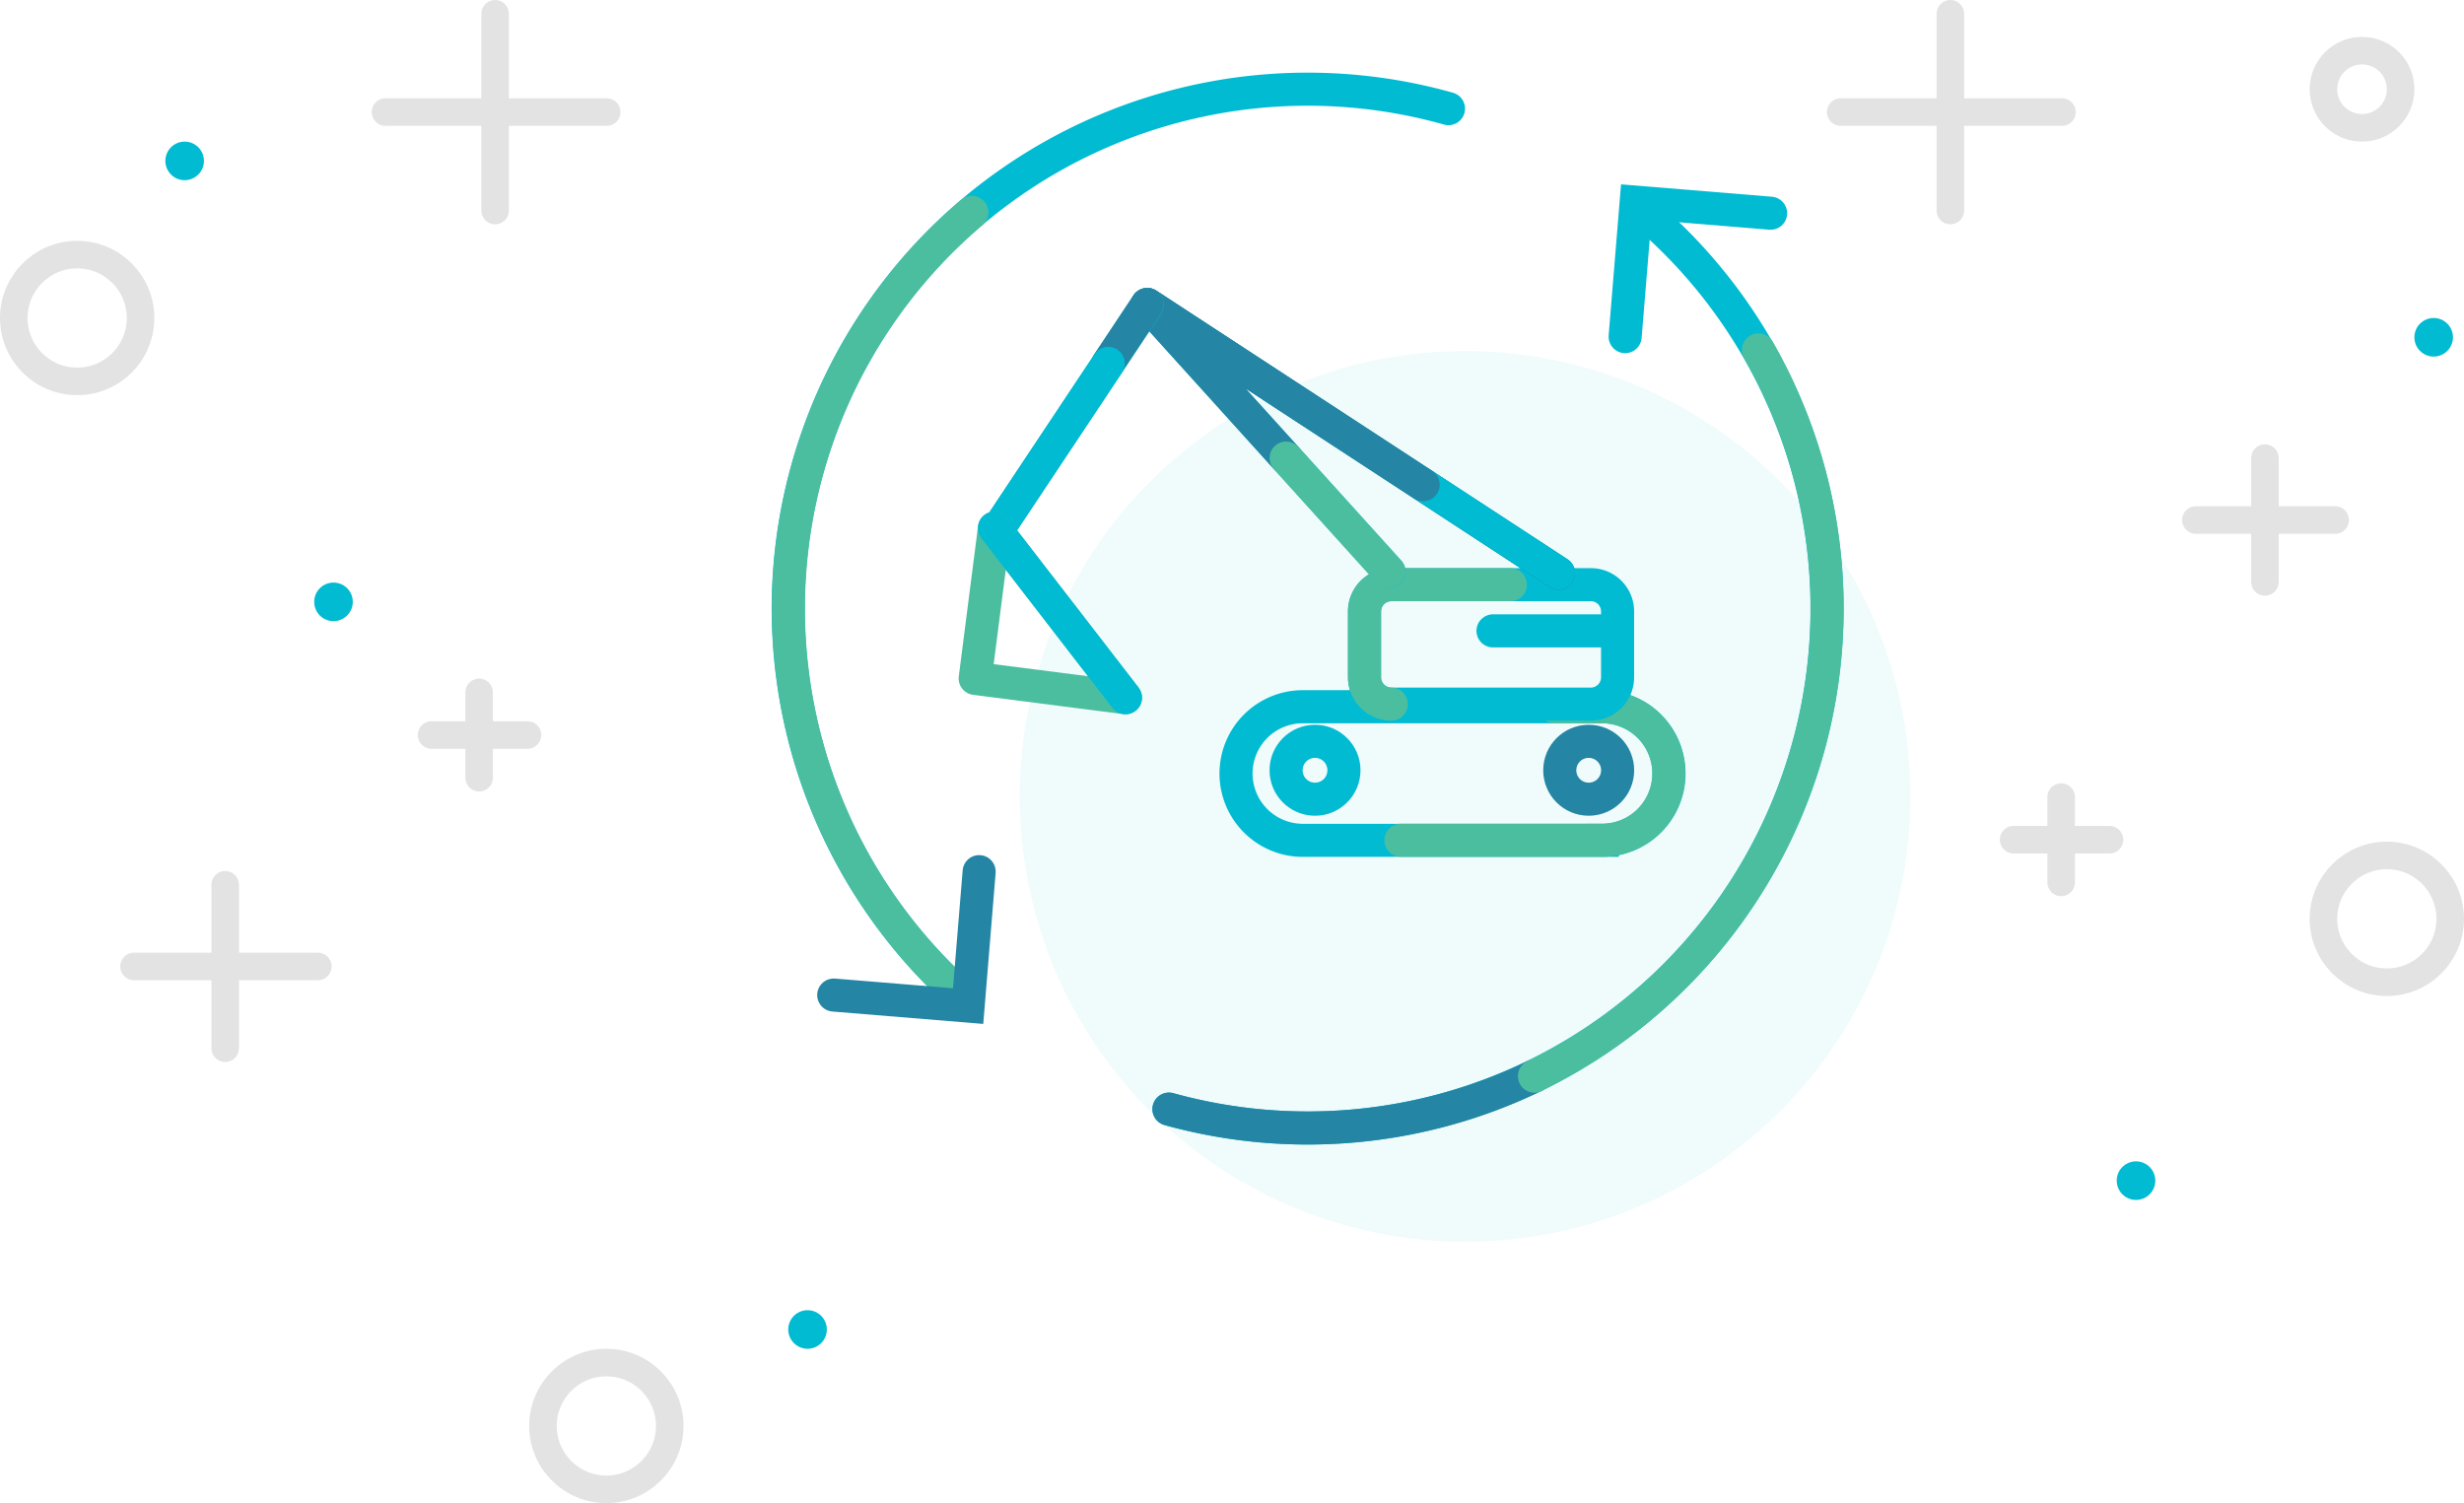 <?xml version="1.0" encoding="UTF-8"?> <svg xmlns="http://www.w3.org/2000/svg" id="Layer_1" data-name="Layer 1" viewBox="0 0 447 272.69"><title>dates</title><g><circle id="Ellipse_337" data-name="Ellipse 337" cx="265.79" cy="144.48" r="80.79" style="fill: #00bbd2;opacity: 0.06;isolation: isolate"></circle><line id="Line_300" data-name="Line 300" x1="89.82" y1="2.5" x2="89.82" y2="38.19" style="fill: none;stroke: #e3e3e3;stroke-linecap: round;stroke-width: 5px"></line><line id="Line_314" data-name="Line 314" x1="353.82" y1="2.5" x2="353.82" y2="38.19" style="fill: none;stroke: #e3e3e3;stroke-linecap: round;stroke-width: 5px"></line><line id="Line_317" data-name="Line 317" x1="410.89" y1="83.11" x2="410.89" y2="105.57" style="fill: none;stroke: #e3e3e3;stroke-linecap: round;stroke-width: 5px"></line><line id="Line_310" data-name="Line 310" x1="86.92" y1="125.61" x2="86.92" y2="141.08" style="fill: none;stroke: #e3e3e3;stroke-linecap: round;stroke-width: 5px"></line><line id="Line_318" data-name="Line 318" x1="373.92" y1="144.61" x2="373.92" y2="160.08" style="fill: none;stroke: #e3e3e3;stroke-linecap: round;stroke-width: 5px"></line><line id="Line_312" data-name="Line 312" x1="40.85" y1="160.52" x2="40.85" y2="190.16" style="fill: none;stroke: #e3e3e3;stroke-linecap: round;stroke-width: 5px"></line><line id="Line_301" data-name="Line 301" x1="69.93" y1="20.33" x2="110.06" y2="20.33" style="fill: none;stroke: #e3e3e3;stroke-linecap: round;stroke-width: 5px"></line><line id="Line_315" data-name="Line 315" x1="333.93" y1="20.33" x2="374.06" y2="20.33" style="fill: none;stroke: #e3e3e3;stroke-linecap: round;stroke-width: 5px"></line><line id="Line_316" data-name="Line 316" x1="398.36" y1="94.34" x2="423.62" y2="94.34" style="fill: none;stroke: #e3e3e3;stroke-linecap: round;stroke-width: 5px"></line><line id="Line_311" data-name="Line 311" x1="78.29" y1="133.34" x2="95.69" y2="133.34" style="fill: none;stroke: #e3e3e3;stroke-linecap: round;stroke-width: 5px"></line><line id="Line_319" data-name="Line 319" x1="365.29" y1="152.34" x2="382.69" y2="152.34" style="fill: none;stroke: #e3e3e3;stroke-linecap: round;stroke-width: 5px"></line><line id="Line_313" data-name="Line 313" x1="24.32" y1="175.33" x2="57.66" y2="175.33" style="fill: none;stroke: #e3e3e3;stroke-linecap: round;stroke-width: 5px"></line><g id="Ellipse_250" data-name="Ellipse 250"><circle cx="428.5" cy="16.19" r="9.5" style="fill: none"></circle><circle cx="428.5" cy="16.19" r="7" style="fill: none;stroke: #e3e3e3;stroke-width: 5px"></circle></g><g id="Ellipse_251" data-name="Ellipse 251"><circle cx="433" cy="166.69" r="14" style="fill: none"></circle><circle cx="433" cy="166.69" r="11.5" style="fill: none;stroke: #e3e3e3;stroke-width: 5px"></circle></g><g id="Ellipse_252" data-name="Ellipse 252"><circle cx="14" cy="57.69" r="14" style="fill: none"></circle><circle cx="14" cy="57.69" r="11.5" style="fill: none;stroke: #e3e3e3;stroke-width: 5px"></circle></g><circle id="Ellipse_300" data-name="Ellipse 300" cx="33.5" cy="29.19" r="3.5" style="fill: #00bbd2"></circle><circle id="Ellipse_301" data-name="Ellipse 301" cx="60.5" cy="109.19" r="3.5" style="fill: #00bbd2"></circle><circle id="Ellipse_302" data-name="Ellipse 302" cx="146.5" cy="241.19" r="3.5" style="fill: #00bbd2"></circle><circle id="Ellipse_303" data-name="Ellipse 303" cx="441.5" cy="61.19" r="3.5" style="fill: #00bbd2"></circle><circle id="Ellipse_304" data-name="Ellipse 304" cx="387.5" cy="214.19" r="3.5" style="fill: #00bbd2"></circle><g id="Ellipse_253" data-name="Ellipse 253"><circle cx="110" cy="258.69" r="14" style="fill: none"></circle><circle cx="110" cy="258.69" r="11.5" style="fill: none;stroke: #e3e3e3;stroke-width: 5px"></circle></g><g id="Group_298" data-name="Group 298"><path id="Path_1939" data-name="Path 1939" d="M298.32,38.66a94.24,94.24,0,0,1-86.26,162.56" style="fill: none;stroke: #00bbd2;stroke-linecap: round;stroke-miterlimit: 10;stroke-width: 6px"></path><g id="Group_297" data-name="Group 297"><path id="Path_1940" data-name="Path 1940" d="M278.36,195.21a94.31,94.31,0,0,1-66.3,6" style="fill: none;stroke: #2585a4;stroke-linecap: round;stroke-miterlimit: 10;stroke-width: 6px"></path><path id="Path_1941" data-name="Path 1941" d="M319,63.48a94.33,94.33,0,0,1-35,128.75c-1.85,1.06-3.72,2.05-5.63,3" style="fill: none;stroke: #4cbea0;stroke-linecap: round;stroke-miterlimit: 10;stroke-width: 6px"></path></g><path id="Path_1942" data-name="Path 1942" d="M175.21,181.36A94.23,94.23,0,0,1,262.77,19.71" style="fill: none;stroke: #00bbd2;stroke-linecap: round;stroke-miterlimit: 10;stroke-width: 6px"></path><path id="Path_1943" data-name="Path 1943" d="M175.21,181.36A94.3,94.3,0,0,1,176.3,38.53" style="fill: none;stroke: #4cbea0;stroke-linecap: round;stroke-miterlimit: 10;stroke-width: 6px"></path><path id="Path_1944" data-name="Path 1944" d="M177.63,158.13l-2,24.39-24.38-2" style="fill: none;stroke: #2585a4;stroke-linecap: round;stroke-miterlimit: 10;stroke-width: 6px"></path><path id="Path_1945" data-name="Path 1945" d="M294.82,61.07l2-24.39,24.39,2" style="fill: none;stroke: #00bbd2;stroke-linecap: round;stroke-miterlimit: 10;stroke-width: 6px"></path><path id="Path_1946" data-name="Path 1946" d="M290.66,152.45H236.35a12.12,12.12,0,0,1-12.12-12.12h0a12.12,12.12,0,0,1,12.12-12.12h54.31a12.12,12.12,0,0,1,12.12,12.11h0a12.12,12.12,0,0,1-12.12,12.12Z" style="fill: none;stroke: #00bbd2;stroke-linecap: round;stroke-miterlimit: 10;stroke-width: 6px"></path><path id="Path_1947" data-name="Path 1947" d="M282,128.21h8.62a12.1,12.1,0,0,1,12.12,12.11h0a12.11,12.11,0,0,1-12.11,12.12H254.14" style="fill: none;stroke: #4cbea0;stroke-linecap: round;stroke-miterlimit: 10;stroke-width: 6px"></path><circle id="Ellipse_271" data-name="Ellipse 271" cx="238.56" cy="139.74" r="5.25" style="fill: none;stroke: #00bbd2;stroke-linecap: round;stroke-miterlimit: 10;stroke-width: 6px"></circle><circle id="Ellipse_272" data-name="Ellipse 272" cx="288.21" cy="139.74" r="5.25" style="fill: none;stroke: #2585a4;stroke-linecap: round;stroke-miterlimit: 10;stroke-width: 6px"></circle><path id="Path_1948" data-name="Path 1948" d="M288.59,127.74H252.4a4.86,4.86,0,0,1-4.86-4.86V110.93a4.85,4.85,0,0,1,4.86-4.86h36.19a4.85,4.85,0,0,1,4.86,4.86v11.95A4.86,4.86,0,0,1,288.59,127.74Z" style="fill: none;stroke: #00bbd2;stroke-linecap: round;stroke-miterlimit: 10;stroke-width: 6px"></path><path id="Path_1949" data-name="Path 1949" d="M252.4,127.74a4.86,4.86,0,0,1-4.86-4.86V110.93a4.85,4.85,0,0,1,4.86-4.86H274" style="fill: none;stroke: #4cbea0;stroke-linecap: round;stroke-miterlimit: 10;stroke-width: 6px"></path><line id="Line_338" data-name="Line 338" x1="270.85" y1="114.45" x2="293.22" y2="114.45" style="fill: none;stroke: #00bbd2;stroke-linecap: round;stroke-miterlimit: 10;stroke-width: 6px"></line><path id="Path_1950" data-name="Path 1950" d="M252,103.73,208.14,55.24,282.73,104" style="fill: none;stroke: #00bbd2;stroke-linecap: round;stroke-linejoin: round;stroke-width: 6px"></path><path id="Path_1951" data-name="Path 1951" d="M233.32,83.1,208.14,55.24,282.73,104" style="fill: none;stroke: #2585a4;stroke-linecap: round;stroke-linejoin: round;stroke-width: 6px"></path><line id="Line_339" data-name="Line 339" x1="258.18" y1="87.93" x2="282.73" y2="103.96" style="fill: none;stroke: #00bbd2;stroke-linecap: round;stroke-linejoin: round;stroke-width: 6px"></line><line id="Line_340" data-name="Line 340" x1="208.14" y1="55.24" x2="258.18" y2="87.93" style="fill: none;stroke: #2585a4;stroke-linecap: round;stroke-linejoin: round;stroke-width: 6px"></line><line id="Line_341" data-name="Line 341" x1="251.97" y1="103.73" x2="233.32" y2="83.1" style="fill: none;stroke: #4cbea0;stroke-linecap: round;stroke-linejoin: round;stroke-width: 6px"></line><path id="Path_1952" data-name="Path 1952" d="M180.87,96.27c.94-1.4,27.27-41,27.27-41" style="fill: none;stroke: #00bbd2;stroke-linecap: round;stroke-linejoin: round;stroke-width: 6px"></path><path id="Path_1953" data-name="Path 1953" d="M201,65.93c4.06-6.1,7.1-10.69,7.1-10.69" style="fill: none;stroke: #2585a4;stroke-linecap: round;stroke-linejoin: round;stroke-width: 6px"></path><path id="Path_1954" data-name="Path 1954" d="M180.87,96.27c.62-.92,12.3-18.5,20.18-30.34" style="fill: none;stroke: #00bbd2;stroke-linecap: round;stroke-linejoin: round;stroke-width: 6px"></path><path id="Path_1955" data-name="Path 1955" d="M204.18,126.58l-27.27-3.5,3.5-27.28Z" style="fill: none;stroke: #4cbea0;stroke-linecap: round;stroke-linejoin: round;stroke-width: 6px"></path><line id="Line_342" data-name="Line 342" x1="180.41" y1="95.8" x2="204.18" y2="126.58" style="fill: none;stroke: #00bbd2;stroke-linecap: round;stroke-linejoin: round;stroke-width: 6px"></line></g></g></svg> 